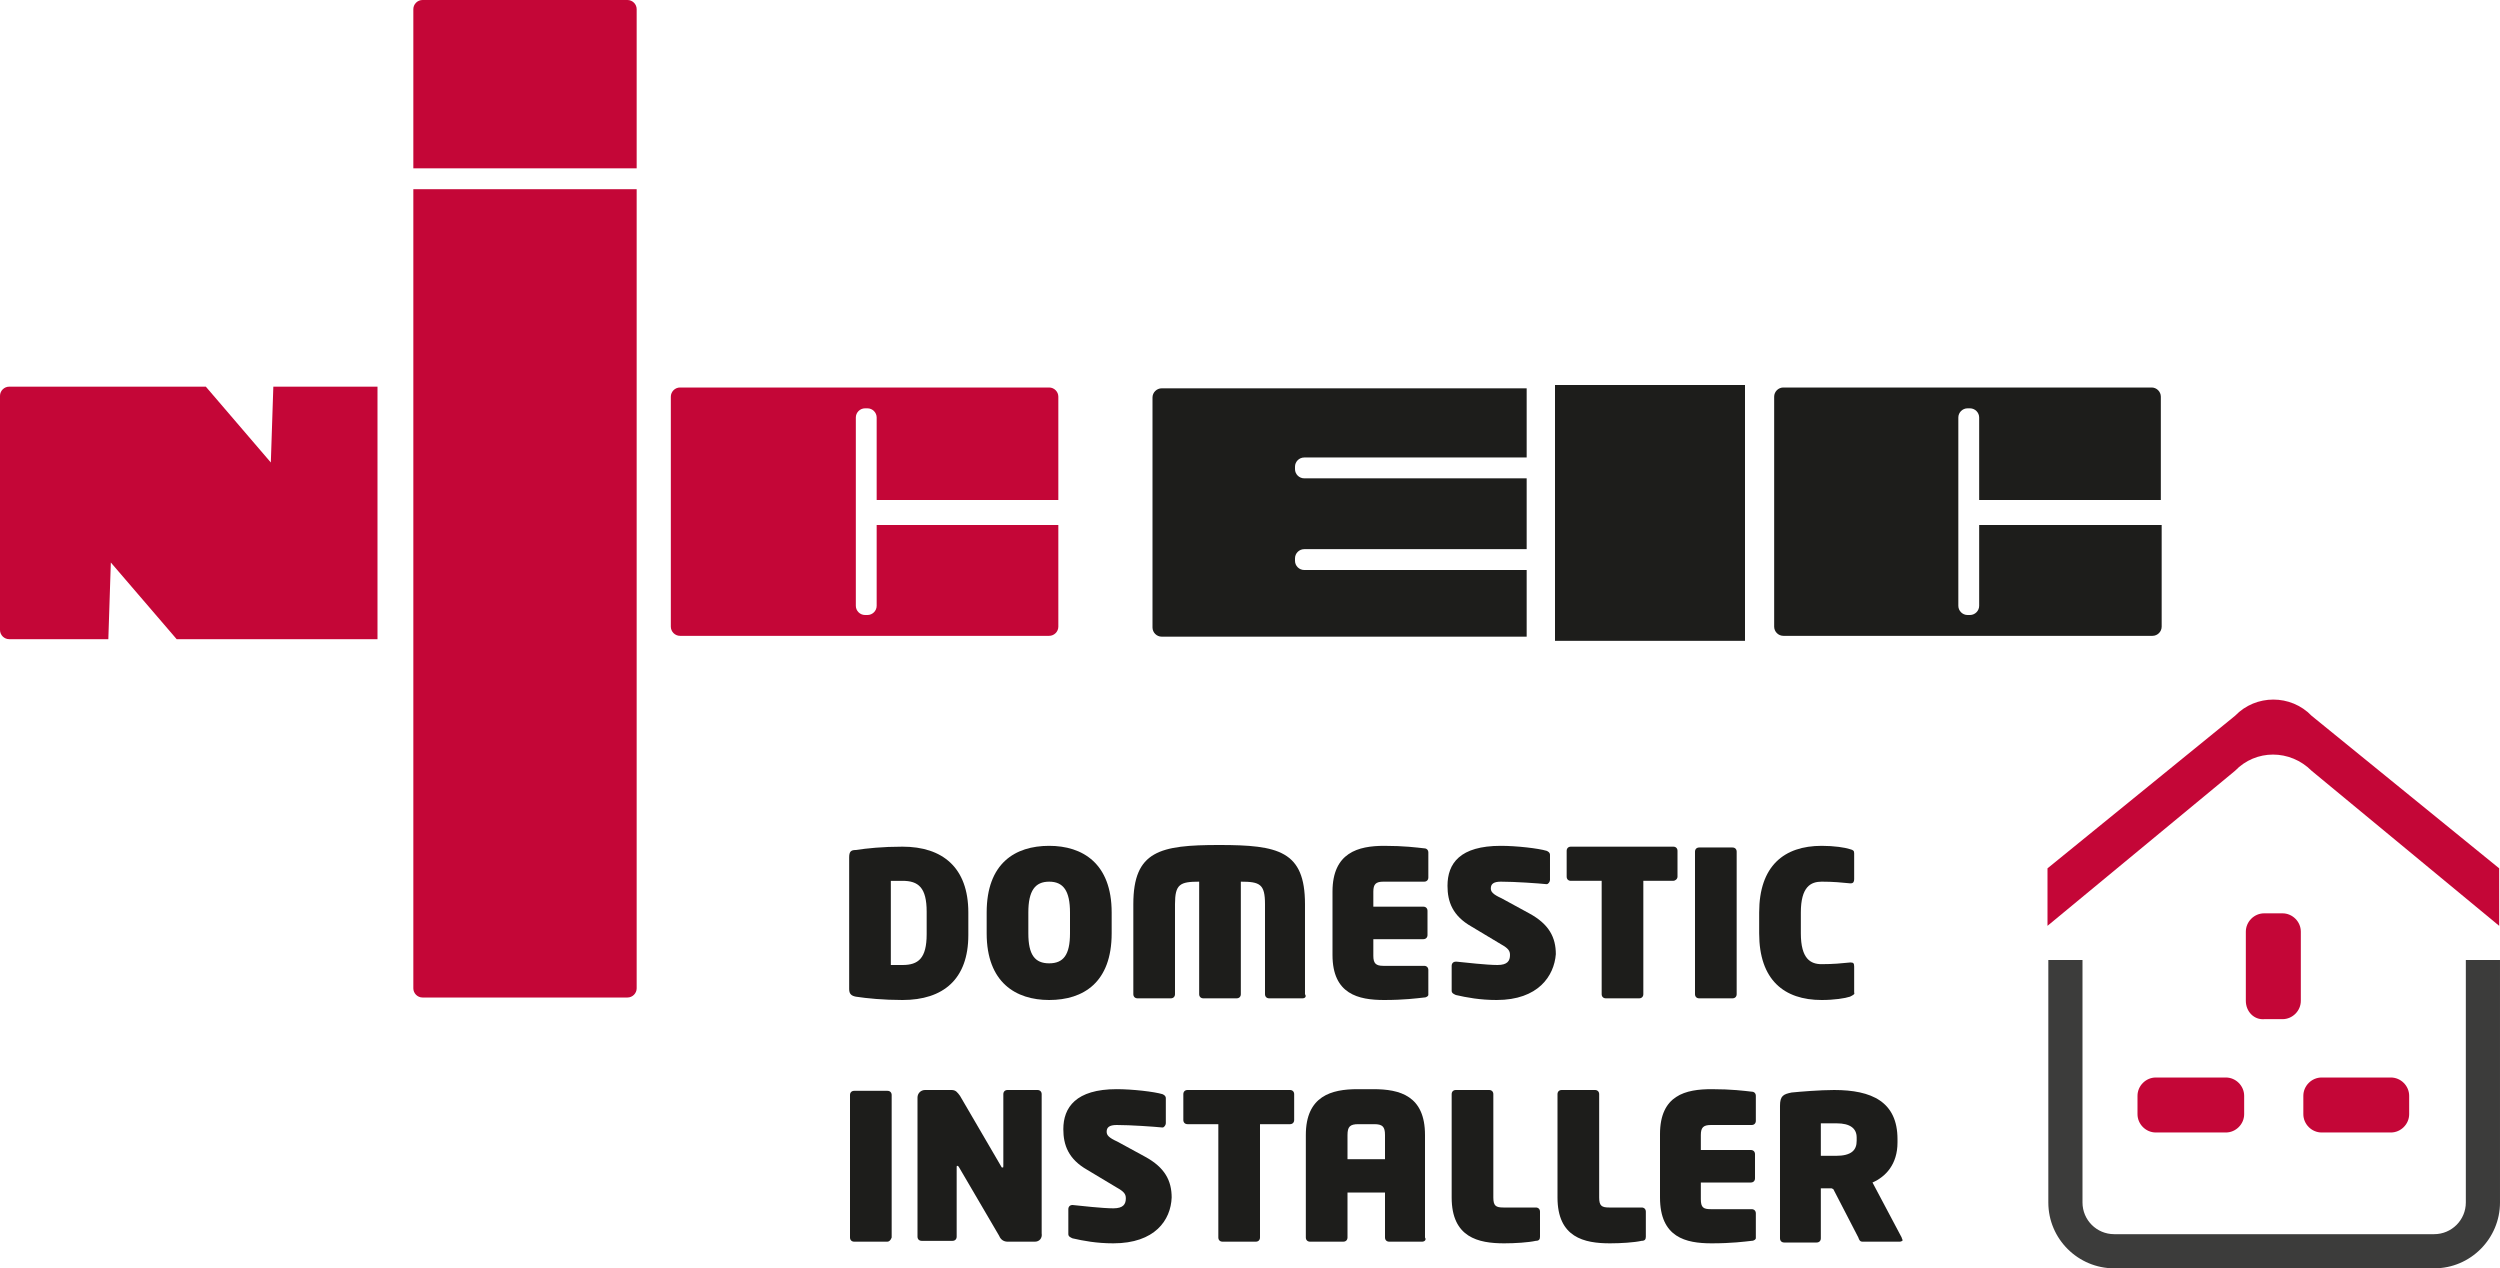 <?xml version="1.0" encoding="utf-8"?>
<!-- Generator: Adobe Illustrator 28.1.0, SVG Export Plug-In . SVG Version: 6.00 Build 0)  -->
<svg version="1.1" id="Layer_1" xmlns="http://www.w3.org/2000/svg" xmlns:xlink="http://www.w3.org/1999/xlink" x="0px" y="0px"
	 viewBox="0 0 300 152.2" style="enable-background:new 0 0 300 152.2;" xml:space="preserve">
<style type="text/css">
	.st0{fill:#1D1D1B;}
	.st1{fill:#C40637;}
	.st2{fill:#3C3C3B;}
</style>
<path class="st0" d="M108.3,120c-2.3,0-4.3-0.2-5.6-0.4c-0.5-0.1-0.8-0.3-0.8-0.9v-15.8c0-0.7,0.2-0.9,0.8-0.9
	c1.3-0.2,3.2-0.4,5.6-0.4c4.8,0,7.9,2.5,7.9,7.9v2.7C116.2,117.5,113.2,120,108.3,120 M111.2,109.4c0-2.9-1-3.7-2.9-3.7
	c-0.3,0-1.2,0-1.4,0v10.1c0.2,0,1.1,0,1.4,0c1.9,0,2.9-0.8,2.9-3.7V109.4z"/>
<path class="st0" d="M125.9,120c-4,0-7.5-2.1-7.5-8v-2.5c0-5.9,3.4-8,7.5-8c4,0,7.5,2.1,7.5,8v2.5C133.4,117.9,130,120,125.9,120
	 M128.4,109.5c0-2.6-0.8-3.7-2.5-3.7s-2.5,1.1-2.5,3.7v2.5c0,2.6,0.8,3.6,2.5,3.6s2.5-1,2.5-3.6V109.5z"/>
<path class="st0" d="M156.3,119.8h-4c-0.3,0-0.5-0.2-0.5-0.5v-10.8c0-2.4-0.6-2.7-2.9-2.7v13.5c0,0.3-0.2,0.5-0.5,0.5h-4
	c-0.3,0-0.5-0.2-0.5-0.5v-13.5c-2.3,0-2.9,0.3-2.9,2.7v10.8c0,0.3-0.2,0.5-0.5,0.5h-4c-0.3,0-0.5-0.2-0.5-0.5v-10.8
	c0-6.4,3.2-7.1,10.3-7.1c7.1,0,10.3,0.7,10.3,7.1v10.8C156.8,119.6,156.6,119.8,156.3,119.8"/>
<path class="st0" d="M170.9,119.7c-0.9,0.1-2.4,0.3-4.8,0.3c-3.1,0-6.2-0.7-6.2-5.4v-7.6c0-4.7,3.1-5.5,6.2-5.5
	c2.4,0,3.9,0.2,4.8,0.3c0.3,0,0.5,0.2,0.5,0.5v3c0,0.3-0.2,0.5-0.5,0.5H166c-0.9,0-1.2,0.3-1.2,1.2v1.8h6c0.3,0,0.5,0.2,0.5,0.5v2.9
	c0,0.3-0.2,0.5-0.5,0.5h-6v2c0,0.9,0.3,1.2,1.2,1.2h4.9c0.3,0,0.5,0.2,0.5,0.5v3C171.4,119.5,171.2,119.7,170.9,119.7"/>
<path class="st0" d="M179.6,120c-2,0-3.6-0.3-4.9-0.6c-0.2-0.1-0.5-0.2-0.5-0.5v-3c0-0.3,0.2-0.5,0.5-0.5c0,0,0,0,0.1,0
	c1,0.1,3.6,0.4,4.9,0.4c1.2,0,1.5-0.5,1.5-1.2c0-0.5-0.2-0.8-1.1-1.3l-3.5-2.1c-2.3-1.3-2.9-3-2.9-4.9c0-2.7,1.5-4.8,6.4-4.8
	c1.9,0,4.5,0.3,5.5,0.6c0.2,0.1,0.4,0.2,0.4,0.5v3c0,0.2-0.2,0.5-0.4,0.5c0,0,0,0,0,0c-1-0.1-3.8-0.3-5.5-0.3
	c-0.9,0-1.2,0.3-1.2,0.8c0,0.4,0.2,0.7,1.3,1.2l3.3,1.8c2.4,1.3,3.2,2.9,3.2,4.9C186.5,117.1,184.6,120,179.6,120"/>
<path class="st0" d="M200.8,105.7h-3.6v13.6c0,0.3-0.2,0.5-0.5,0.5h-4c-0.3,0-0.5-0.2-0.5-0.5v-13.6h-3.7c-0.3,0-0.5-0.2-0.5-0.5
	v-3.1c0-0.3,0.2-0.5,0.5-0.5h12.3c0.3,0,0.5,0.2,0.5,0.5v3.1C201.3,105.5,201,105.7,200.8,105.7"/>
<path class="st0" d="M207.9,119.8h-4c-0.3,0-0.5-0.2-0.5-0.5v-17.1c0-0.3,0.2-0.5,0.5-0.5h4c0.3,0,0.5,0.2,0.5,0.5v17.1
	C208.4,119.6,208.2,119.8,207.9,119.8"/>
<path class="st0" d="M222,119.6c-0.6,0.2-1.9,0.4-3.4,0.4c-4.5,0-7.5-2.4-7.5-8v-2.5c0-5.6,3-8,7.5-8c1.5,0,2.8,0.2,3.4,0.4
	c0.4,0.1,0.5,0.2,0.5,0.5v3.1c0,0.3-0.1,0.5-0.4,0.5c0,0,0,0-0.1,0c-1-0.1-2-0.2-3.4-0.2c-1.3,0-2.5,0.6-2.5,3.7v2.5
	c0,3.1,1.2,3.7,2.5,3.7c1.4,0,2.4-0.1,3.4-0.2c0,0,0,0,0.1,0c0.3,0,0.4,0.1,0.4,0.5v3.1C222.6,119.3,222.4,119.4,222,119.6"/>
<path class="st0" d="M106.5,149h-4c-0.3,0-0.5-0.2-0.5-0.5v-17.1c0-0.3,0.2-0.5,0.5-0.5h4c0.3,0,0.5,0.2,0.5,0.5v17.1
	C106.9,148.8,106.7,149,106.5,149"/>
<path class="st0" d="M124.2,149h-3.3c-0.4,0-0.8-0.2-1-0.7l-4.8-8.2c-0.1-0.2-0.2-0.2-0.2-0.2c-0.1,0-0.1,0-0.1,0.2v8.3
	c0,0.3-0.2,0.5-0.5,0.5h-3.7c-0.3,0-0.5-0.2-0.5-0.5v-16.7c0-0.5,0.4-0.9,0.9-0.9h3.2c0.5,0,0.7,0.3,1,0.7l4.9,8.4
	c0.1,0.2,0.1,0.2,0.2,0.2c0.1,0,0.1,0,0.1-0.2v-8.6c0-0.3,0.2-0.5,0.5-0.5h3.6c0.3,0,0.5,0.2,0.5,0.5v16.7
	C125.1,148.6,124.7,149,124.2,149"/>
<path class="st0" d="M133.6,149.2c-2,0-3.6-0.3-4.9-0.6c-0.2-0.1-0.5-0.2-0.5-0.5v-3c0-0.3,0.2-0.5,0.5-0.5c0,0,0,0,0,0
	c1,0.1,3.6,0.4,4.9,0.4c1.2,0,1.5-0.5,1.5-1.2c0-0.5-0.2-0.8-1.1-1.3l-3.5-2.1c-2.3-1.3-2.9-3-2.9-4.9c0-2.6,1.5-4.8,6.4-4.8
	c1.9,0,4.5,0.3,5.5,0.6c0.2,0.1,0.4,0.2,0.4,0.5v3c0,0.2-0.2,0.5-0.4,0.5c0,0,0,0,0,0c-1-0.1-3.8-0.3-5.5-0.3
	c-0.9,0-1.2,0.3-1.2,0.8c0,0.4,0.2,0.7,1.3,1.2l3.3,1.8c2.4,1.3,3.2,2.9,3.2,4.9C140.5,146.4,138.6,149.2,133.6,149.2"/>
<path class="st0" d="M154.8,134.9h-3.6v13.6c0,0.3-0.2,0.5-0.5,0.5h-4c-0.3,0-0.5-0.2-0.5-0.5v-13.6h-3.7c-0.3,0-0.5-0.2-0.5-0.5
	v-3.1c0-0.3,0.2-0.5,0.5-0.5h12.3c0.3,0,0.5,0.2,0.5,0.5v3.1C155.3,134.7,155.1,134.9,154.8,134.9"/>
<path class="st0" d="M170.7,149h-4c-0.3,0-0.5-0.2-0.5-0.5v-5.4h-4.5v5.4c0,0.3-0.2,0.5-0.5,0.5h-4c-0.3,0-0.5-0.2-0.5-0.5v-12.3
	c0-4.7,3.1-5.5,6.2-5.5h1.9c3.2,0,6.2,0.8,6.2,5.5v12.3C171.2,148.8,170.9,149,170.7,149 M166.2,136.2c0-1-0.3-1.3-1.3-1.3h-1.9
	c-1,0-1.3,0.3-1.3,1.3v2.9h4.5V136.2z"/>
<path class="st0" d="M184.3,148.9c-0.9,0.2-2.5,0.3-3.8,0.3c-3.1,0-6.3-0.7-6.3-5.5v-12.4c0-0.3,0.2-0.5,0.5-0.5h4
	c0.3,0,0.5,0.2,0.5,0.5v12.4c0,1,0.3,1.2,1.2,1.2h3.9c0.3,0,0.5,0.2,0.5,0.5v3C184.8,148.7,184.7,148.9,184.3,148.9"/>
<path class="st0" d="M197,148.9c-0.9,0.2-2.5,0.3-3.8,0.3c-3.1,0-6.3-0.7-6.3-5.5v-12.4c0-0.3,0.2-0.5,0.5-0.5h4
	c0.3,0,0.5,0.2,0.5,0.5v12.4c0,1,0.3,1.2,1.2,1.2h3.9c0.3,0,0.5,0.2,0.5,0.5v3C197.5,148.7,197.4,148.9,197,148.9"/>
<path class="st0" d="M210.2,148.9c-0.9,0.1-2.4,0.3-4.8,0.3c-3.1,0-6.2-0.7-6.2-5.5v-7.6c0-4.7,3.1-5.4,6.2-5.4
	c2.4,0,3.9,0.2,4.8,0.3c0.3,0,0.5,0.2,0.5,0.5v3c0,0.3-0.2,0.5-0.5,0.5h-4.9c-0.9,0-1.2,0.3-1.2,1.2v1.8h6c0.3,0,0.5,0.2,0.5,0.5
	v2.9c0,0.3-0.2,0.5-0.5,0.5h-6v2c0,1,0.3,1.2,1.2,1.2h4.9c0.3,0,0.5,0.2,0.5,0.5v3C210.7,148.7,210.5,148.9,210.2,148.9"/>
<path class="st0" d="M228,149h-4.5c-0.3,0-0.4-0.2-0.5-0.5l-3-5.8l-0.2-0.1c-0.2,0-1,0-1.3,0v6c0,0.3-0.2,0.5-0.5,0.5h-3.9
	c-0.3,0-0.5-0.2-0.5-0.5v-15.9c0-1.2,0.4-1.4,1.4-1.6c1-0.1,3.4-0.3,5.1-0.3c4.5,0,7.6,1.4,7.6,5.9v0.4c0,2.6-1.4,4.1-3,4.8l3.5,6.6
	c0,0.1,0.1,0.2,0.1,0.3C228.4,148.8,228.2,149,228,149 M222.8,136.5c0-1.1-0.8-1.7-2.4-1.7c-0.2,0-1.7,0-1.9,0v3.9
	c0.1,0,1.6,0,1.8,0c1.9,0,2.5-0.7,2.5-1.8V136.5z"/>
<path class="st1" d="M76.4,20.2V1.1c0-0.6-0.5-1.1-1.1-1.1H50.7c-0.6,0-1.1,0.5-1.1,1.1v19.1H76.4"/>
<path class="st1" d="M49.6,22.7v95.9c0,0.6,0.5,1.1,1.1,1.1h24.6c0.6,0,1.1-0.5,1.1-1.1V22.7H49.6"/>
<path class="st1" d="M105.2,63v9.7c0,0.6-0.5,1.1-1.1,1.1h-0.3c-0.6,0-1.1-0.5-1.1-1.1V50.1c0-0.6,0.5-1.1,1.1-1.1h0.3
	c0.6,0,1.1,0.5,1.1,1.1V60H127V47.6c0-0.6-0.5-1.1-1.1-1.1H81.6c-0.6,0-1.1,0.5-1.1,1.1v27.6c0,0.6,0.5,1.1,1.1,1.1h44.3
	c0.6,0,1.1-0.5,1.1-1.1V63H105.2"/>
<path class="st0" d="M237.5,63v9.7c0,0.6-0.5,1.1-1.1,1.1h-0.3c-0.6,0-1.1-0.5-1.1-1.1V50.1c0-0.6,0.5-1.1,1.1-1.1h0.3
	c0.6,0,1.1,0.5,1.1,1.1V60h21.8V47.6c0-0.6-0.5-1.1-1.1-1.1H214c-0.6,0-1.1,0.5-1.1,1.1v27.6c0,0.6,0.5,1.1,1.1,1.1h44.3
	c0.6,0,1.1-0.5,1.1-1.1V63H237.5"/>
<path class="st0" d="M183.2,68.4h-26.7c-0.6,0-1.1-0.5-1.1-1.1V67c0-0.6,0.5-1.1,1.1-1.1h26.7v-8.5h-26.7c-0.6,0-1.1-0.5-1.1-1.1
	v-0.3c0-0.6,0.5-1.1,1.1-1.1h26.7v-8.3h-43.8c-0.6,0-1.1,0.5-1.1,1.1v27.6c0,0.6,0.5,1.1,1.1,1.1h43.8V68.4"/>
<rect x="186.6" y="46.2" class="st0" width="22.8" height="30.7"/>
<path class="st1" d="M32.8,46.4l-0.3,9.1l-7.8-9.1H1.1c-0.6,0-1.1,0.5-1.1,1.1v28.1c0,0.6,0.5,1.1,1.1,1.1H13l0.3-9.2l7.9,9.2h24.1
	V46.4H32.8"/>
<path class="st1" d="M245.7,104.2l22.5-18.3c2.5-2.6,6.7-2.6,9.2,0l22.5,18.3v6.9l-22.5-18.6c-2.6-2.6-6.7-2.6-9.2,0l-22.5,18.6
	V104.2"/>
<path class="st1" d="M269.5,120.1v-8.3c0-1.2,1-2.2,2.2-2.2h2.2c1.2,0,2.2,1,2.2,2.2v8.3c0,1.2-1,2.2-2.2,2.2h-2.2
	C270.5,122.4,269.5,121.4,269.5,120.1"/>
<path class="st1" d="M258.7,129.3h8.4c1.2,0,2.2,1,2.2,2.2v2.2c0,1.2-1,2.2-2.2,2.2h-8.4c-1.2,0-2.2-1-2.2-2.2v-2.2
	C256.5,130.3,257.5,129.3,258.7,129.3"/>
<path class="st1" d="M278.6,129.3h8.3c1.2,0,2.2,1,2.2,2.2v2.2c0,1.2-1,2.2-2.2,2.2h-8.3c-1.2,0-2.2-1-2.2-2.2v-2.2
	C276.4,130.3,277.4,129.3,278.6,129.3"/>
<path class="st2" d="M295.9,115.2v29.1c0,2.1-1.7,3.8-3.8,3.8h-38.4c-2.1,0-3.8-1.7-3.8-3.8v-29.1h-4.1v29.1c0,4.4,3.6,7.9,7.9,7.9
	h38.4c4.4,0,7.9-3.6,7.9-7.9v-29.1H295.9"/>
</svg>
